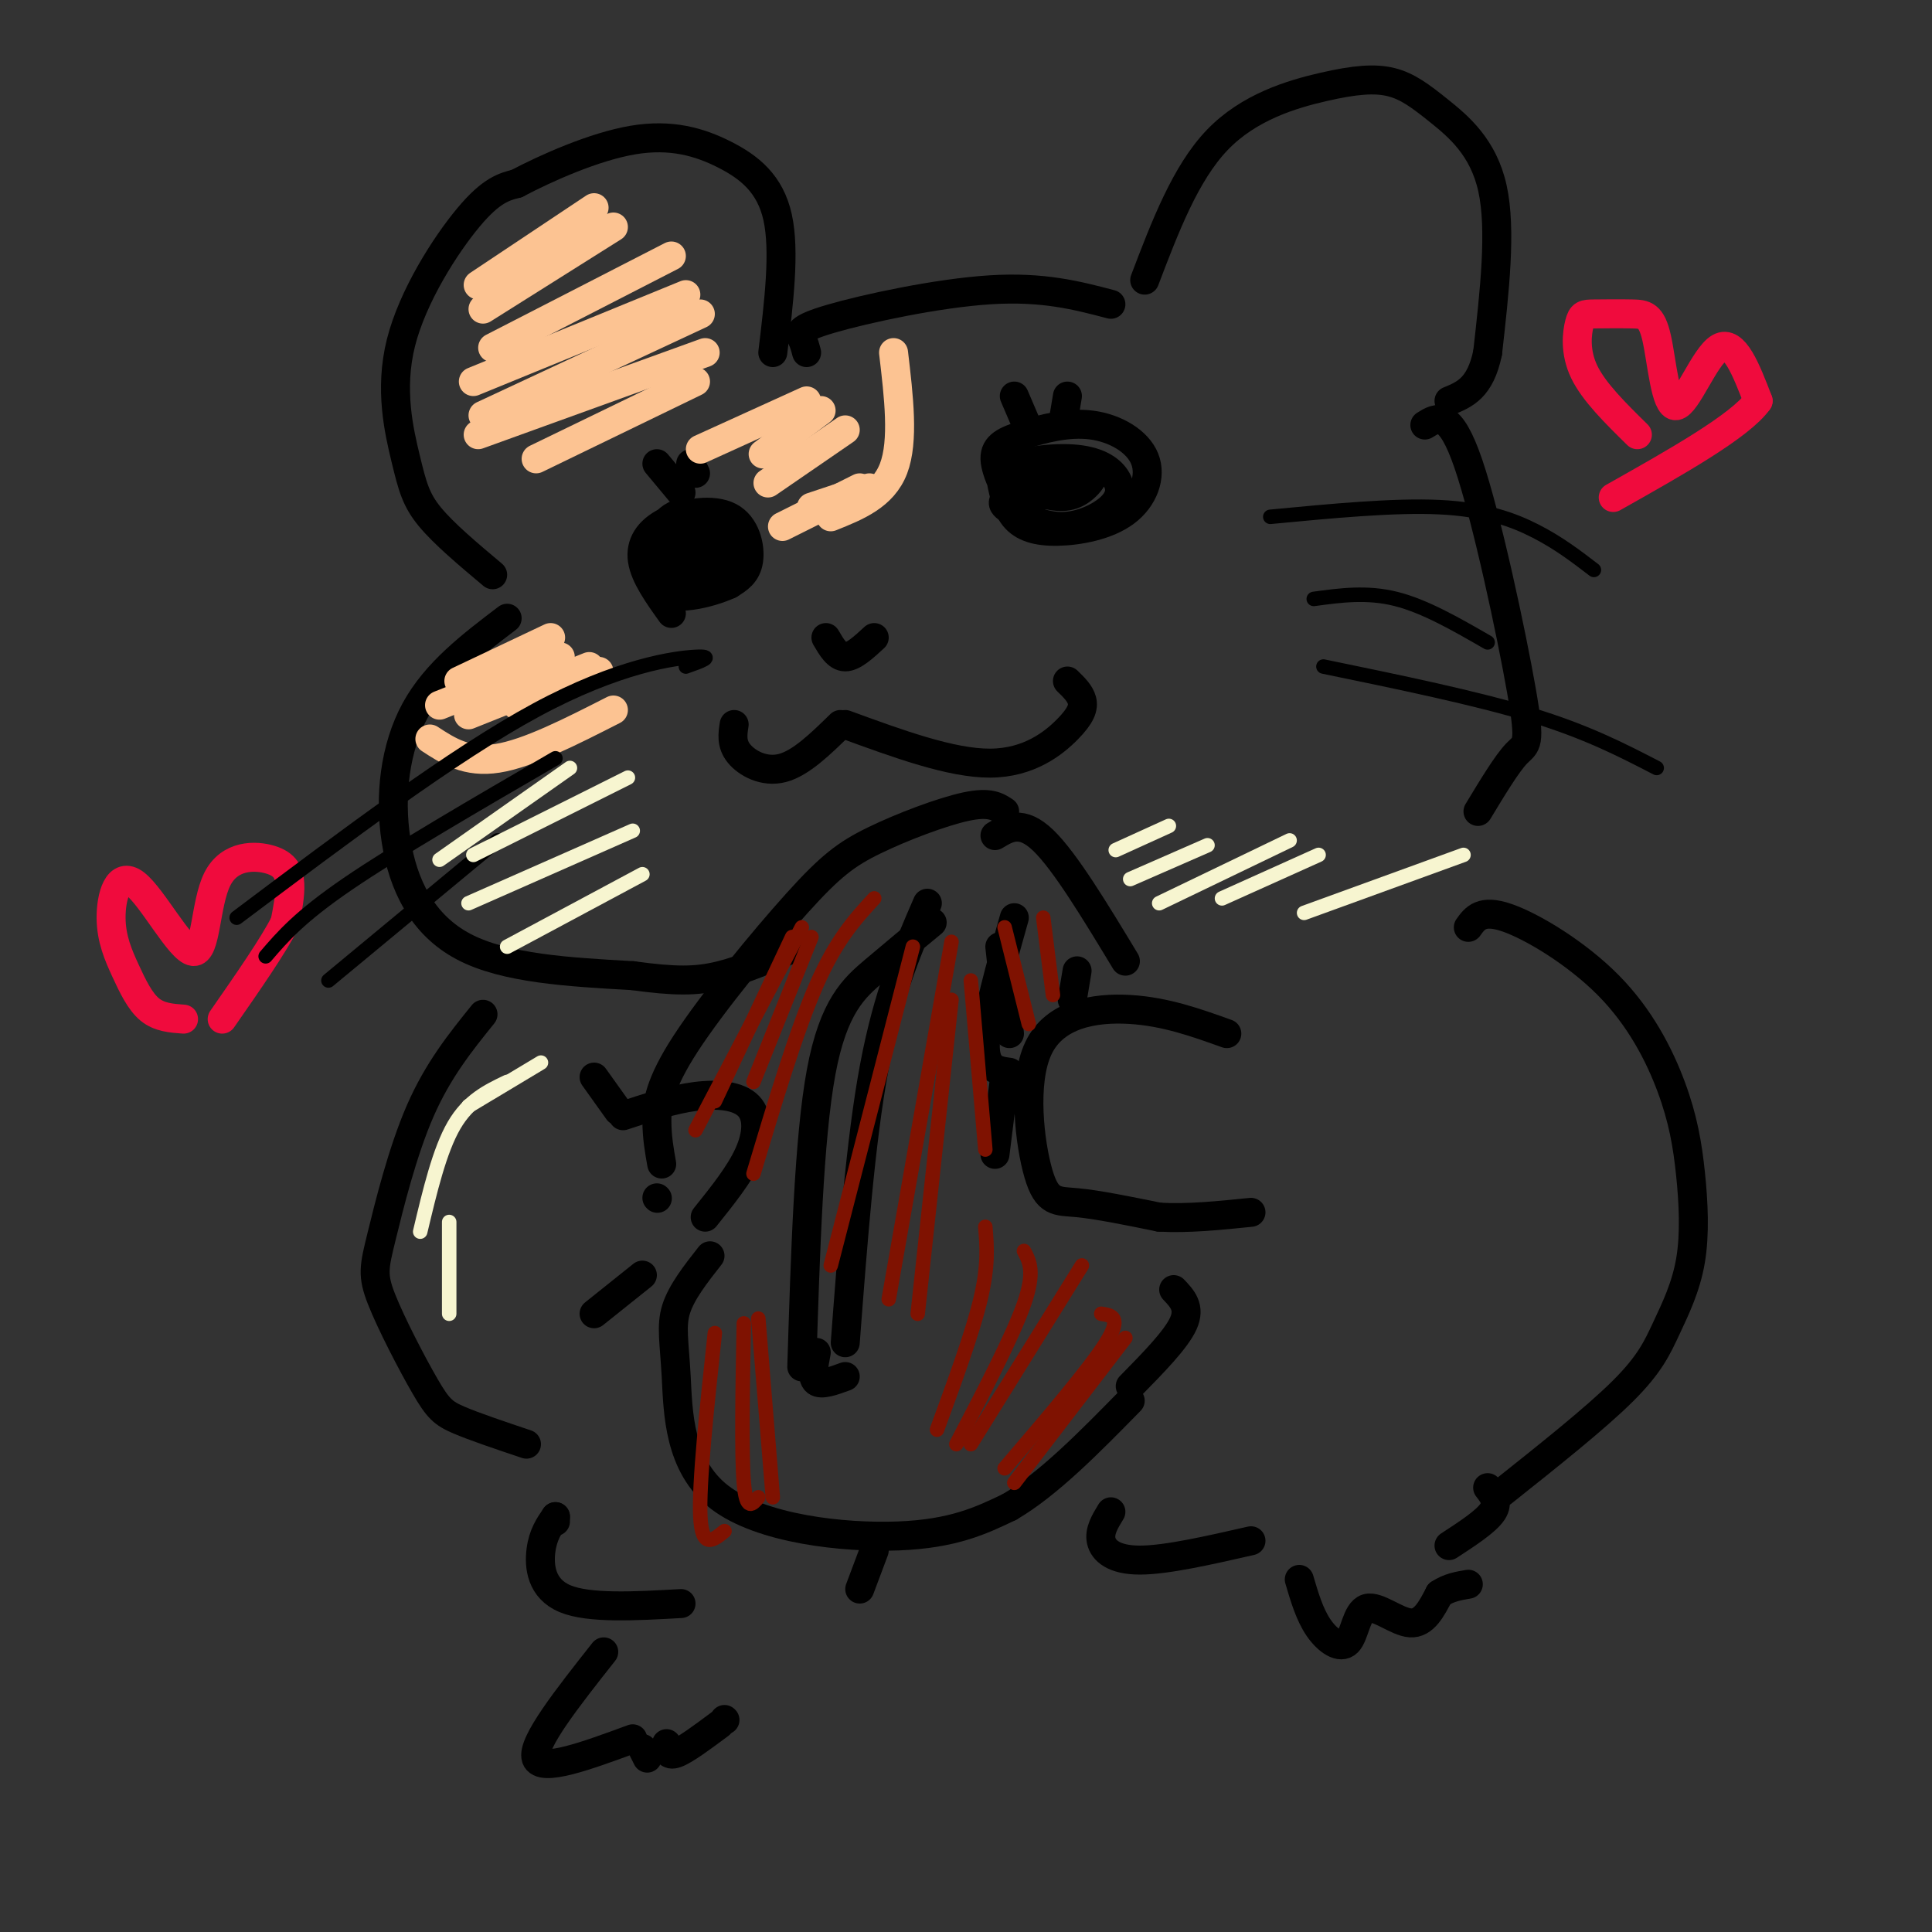 <svg viewBox='0 0 400 400' version='1.1' xmlns='http://www.w3.org/2000/svg' xmlns:xlink='http://www.w3.org/1999/xlink'><rect x="0" y="0" width="400" height="400" fill="#333333" stroke="none"/><g fill='none' stroke='rgb(0,0,0)' stroke-width='6' stroke-linecap='round' stroke-linejoin='round'><path d='M102,119c-5.054,-4.244 -10.108,-8.488 -13,-12c-2.892,-3.512 -3.620,-6.292 -5,-12c-1.380,-5.708 -3.410,-14.344 -1,-24c2.410,-9.656 9.260,-20.330 14,-26c4.740,-5.670 7.370,-6.335 10,-7'/><path d='M107,38c6.010,-3.185 16.033,-7.648 24,-9c7.967,-1.352 13.876,0.405 19,3c5.124,2.595 9.464,6.027 11,13c1.536,6.973 0.268,17.486 -1,28'/><path d='M167,73c-0.268,-1.012 -0.536,-2.024 -1,-3c-0.464,-0.976 -1.125,-1.917 6,-4c7.125,-2.083 22.036,-5.310 33,-6c10.964,-0.690 17.982,1.155 25,3'/><path d='M237,58c4.216,-11.071 8.432,-22.141 15,-29c6.568,-6.859 15.489,-9.506 22,-11c6.511,-1.494 10.611,-1.833 14,-1c3.389,0.833 6.066,2.840 10,6c3.934,3.160 9.124,7.474 11,16c1.876,8.526 0.438,21.263 -1,34'/><path d='M308,73c-1.500,7.333 -4.750,8.667 -8,10'/><path d='M105,128c-7.369,5.595 -14.738,11.190 -19,19c-4.262,7.810 -5.417,17.833 -4,27c1.417,9.167 5.405,17.476 14,22c8.595,4.524 21.798,5.262 35,6'/><path d='M131,202c8.733,1.200 13.067,1.200 18,0c4.933,-1.200 10.467,-3.600 16,-6'/><path d='M139,127c-2.746,-3.837 -5.493,-7.675 -6,-11c-0.507,-3.325 1.225,-6.139 5,-8c3.775,-1.861 9.593,-2.770 13,-1c3.407,1.770 4.402,6.220 4,9c-0.402,2.780 -2.201,3.890 -4,5'/><path d='M151,121c-4.003,1.834 -12.009,3.917 -15,1c-2.991,-2.917 -0.966,-10.836 2,-14c2.966,-3.164 6.872,-1.574 9,0c2.128,1.574 2.479,3.132 3,5c0.521,1.868 1.212,4.047 0,6c-1.212,1.953 -4.326,3.680 -7,4c-2.674,0.320 -4.907,-0.766 -6,-3c-1.093,-2.234 -1.047,-5.617 -1,-9'/><path d='M136,111c0.500,-1.667 2.250,-1.333 4,-1'/><path d='M142,111c-0.562,3.534 -1.123,7.068 0,7c1.123,-0.068 3.931,-3.740 5,-6c1.069,-2.260 0.399,-3.110 -1,-3c-1.399,0.110 -3.527,1.179 -5,3c-1.473,1.821 -2.292,4.395 -2,6c0.292,1.605 1.694,2.240 4,1c2.306,-1.240 5.516,-4.354 6,-6c0.484,-1.646 -1.758,-1.823 -4,-2'/><path d='M136,96c0.000,0.000 5.000,6.000 5,6'/><path d='M143,96c0.000,0.000 1.000,2.000 1,2'/><path d='M211,107c-2.459,-4.602 -4.918,-9.203 -5,-12c-0.082,-2.797 2.214,-3.788 6,-5c3.786,-1.212 9.061,-2.645 14,-2c4.939,0.645 9.542,3.366 11,7c1.458,3.634 -0.228,8.180 -4,11c-3.772,2.820 -9.631,3.913 -14,4c-4.369,0.087 -7.248,-0.832 -9,-3c-1.752,-2.168 -2.376,-5.584 -3,-9'/><path d='M207,98c2.404,-2.237 9.914,-3.330 15,-3c5.086,0.330 7.747,2.084 9,4c1.253,1.916 1.096,3.996 -1,6c-2.096,2.004 -6.133,3.932 -10,4c-3.867,0.068 -7.564,-1.725 -10,-3c-2.436,-1.275 -3.612,-2.032 0,-4c3.612,-1.968 12.011,-5.145 15,-5c2.989,0.145 0.568,3.613 -2,5c-2.568,1.387 -5.284,0.694 -8,0'/><path d='M215,102c-1.333,0.000 -0.667,0.000 0,0'/><path d='M219,97c-2.417,2.667 -4.833,5.333 -5,6c-0.167,0.667 1.917,-0.667 4,-2'/><path d='M210,82c0.000,0.000 3.000,7.000 3,7'/><path d='M221,82c0.000,0.000 -1.000,6.000 -1,6'/><path d='M171,132c1.167,2.000 2.333,4.000 4,4c1.667,0.000 3.833,-2.000 6,-4'/><path d='M152,150c-0.311,2.000 -0.622,4.000 1,6c1.622,2.000 5.178,4.000 9,3c3.822,-1.000 7.911,-5.000 12,-9'/><path d='M175,150c10.976,4.018 21.952,8.036 30,8c8.048,-0.036 13.167,-4.125 16,-7c2.833,-2.875 3.381,-4.536 3,-6c-0.381,-1.464 -1.690,-2.732 -3,-4'/><path d='M254,214c-6.338,-2.274 -12.676,-4.549 -20,-5c-7.324,-0.451 -15.633,0.920 -19,8c-3.367,7.080 -1.791,19.868 0,26c1.791,6.132 3.797,5.609 8,6c4.203,0.391 10.601,1.695 17,3'/><path d='M240,252c6.000,0.333 12.500,-0.333 19,-1'/><path d='M137,241c-0.497,-2.782 -0.994,-5.563 -1,-9c-0.006,-3.437 0.479,-7.529 6,-16c5.521,-8.471 16.078,-21.322 23,-29c6.922,-7.678 10.210,-10.182 16,-13c5.790,-2.818 14.083,-5.948 19,-7c4.917,-1.052 6.459,-0.026 8,1'/><path d='M206,173c2.750,-1.667 5.500,-3.333 10,1c4.500,4.333 10.750,14.667 17,25'/><path d='M223,201c0.000,0.000 -1.000,6.000 -1,6'/><path d='M147,260c-2.944,3.748 -5.888,7.496 -7,11c-1.112,3.504 -0.391,6.764 0,14c0.391,7.236 0.451,18.448 9,25c8.549,6.552 25.585,8.443 37,8c11.415,-0.443 17.207,-3.222 23,-6'/><path d='M209,312c8.000,-4.667 16.500,-13.333 25,-22'/><path d='M243,267c1.750,1.833 3.500,3.667 2,7c-1.500,3.333 -6.250,8.167 -11,13'/><path d='M193,191c-3.933,3.244 -7.867,6.489 -12,10c-4.133,3.511 -8.467,7.289 -11,21c-2.533,13.711 -3.267,37.356 -4,61'/><path d='M192,187c-4.083,9.417 -8.167,18.833 -11,34c-2.833,15.167 -4.417,36.083 -6,57'/><path d='M169,280c-0.500,2.583 -1.000,5.167 0,6c1.000,0.833 3.500,-0.083 6,-1'/><path d='M210,190c-2.917,10.333 -5.833,20.667 -6,26c-0.167,5.333 2.417,5.667 5,6'/><path d='M207,196c0.000,0.000 2.000,18.000 2,18'/><path d='M208,223c0.000,0.000 -2.000,16.000 -2,16'/><path d='M129,231c5.149,-1.696 10.298,-3.393 15,-4c4.702,-0.607 8.958,-0.125 11,2c2.042,2.125 1.869,5.893 0,10c-1.869,4.107 -5.435,8.554 -9,13'/><path d='M136,248c0.000,0.000 0.100,0.100 0.1,0.1'/><path d='M100,210c-4.653,5.770 -9.305,11.539 -13,20c-3.695,8.461 -6.432,19.612 -8,26c-1.568,6.388 -1.967,8.011 0,13c1.967,4.989 6.299,13.343 9,18c2.701,4.657 3.772,5.616 7,7c3.228,1.384 8.614,3.192 14,5'/><path d='M295,88c2.577,-1.619 5.155,-3.238 9,8c3.845,11.238 8.958,35.333 11,47c2.042,11.667 1.012,10.905 -1,13c-2.012,2.095 -5.006,7.048 -8,12'/><path d='M304,192c1.367,-1.907 2.734,-3.815 8,-2c5.266,1.815 14.429,7.352 21,14c6.571,6.648 10.548,14.405 13,21c2.452,6.595 3.378,12.027 4,18c0.622,5.973 0.940,12.488 0,18c-0.940,5.512 -3.138,10.023 -5,14c-1.862,3.977 -3.389,7.422 -9,13c-5.611,5.578 -15.305,13.289 -25,21'/><path d='M115,314c0.000,0.000 0.000,1.000 0,1'/><path d='M115,314c-1.289,1.867 -2.578,3.733 -3,7c-0.422,3.267 0.022,7.933 5,10c4.978,2.067 14.489,1.533 24,1'/><path d='M181,321c0.000,0.000 -3.000,8.000 -3,8'/><path d='M125,342c-7.500,9.500 -15.000,19.000 -14,22c1.000,3.000 10.500,-0.500 20,-4'/><path d='M133,362c0.000,0.000 1.000,2.000 1,2'/><path d='M138,361c0.083,1.333 0.167,2.667 2,2c1.833,-0.667 5.417,-3.333 9,-6'/><path d='M150,356c0.000,0.000 0.100,0.100 0.1,0.1'/><path d='M230,313c-1.222,2.000 -2.444,4.000 -2,6c0.444,2.000 2.556,4.000 8,4c5.444,0.000 14.222,-2.000 23,-4'/><path d='M308,308c1.167,1.500 2.333,3.000 1,5c-1.333,2.000 -5.167,4.500 -9,7'/><path d='M269,327c1.070,3.641 2.140,7.282 4,10c1.860,2.718 4.509,4.512 6,3c1.491,-1.512 1.825,-6.330 4,-7c2.175,-0.670 6.193,2.809 9,3c2.807,0.191 4.404,-2.904 6,-6'/><path d='M298,330c2.000,-1.333 4.000,-1.667 6,-2'/><path d='M123,223c0.000,0.000 5.000,7.000 5,7'/><path d='M133,264c0.000,0.000 -10.000,8.000 -10,8'/></g>
<g fill='none' stroke='rgb(240,11,61)' stroke-width='6' stroke-linecap='round' stroke-linejoin='round'><path d='M38,211c-2.499,-0.178 -4.998,-0.355 -7,-2c-2.002,-1.645 -3.505,-4.756 -5,-8c-1.495,-3.244 -2.980,-6.620 -3,-11c-0.020,-4.380 1.425,-9.764 5,-7c3.575,2.764 9.281,13.674 12,14c2.719,0.326 2.450,-9.933 5,-15c2.550,-5.067 7.917,-4.941 11,-4c3.083,0.941 3.881,2.697 4,5c0.119,2.303 -0.440,5.151 -1,8'/><path d='M59,191c-2.333,4.667 -7.667,12.333 -13,20'/><path d='M339,90c-4.500,-4.422 -9.000,-8.844 -11,-13c-2.000,-4.156 -1.498,-8.045 -1,-10c0.498,-1.955 0.994,-1.975 3,-2c2.006,-0.025 5.521,-0.057 8,0c2.479,0.057 3.922,0.201 5,5c1.078,4.799 1.790,14.254 4,14c2.210,-0.254 5.917,-10.215 9,-12c3.083,-1.785 5.541,4.608 8,11'/><path d='M364,83c-3.667,5.167 -16.833,12.583 -30,20'/></g>
<g fill='none' stroke='rgb(252,195,146)' stroke-width='6' stroke-linecap='round' stroke-linejoin='round'><path d='M185,73c1.083,9.167 2.167,18.333 0,24c-2.167,5.667 -7.583,7.833 -13,10'/><path d='M89,153c3.833,2.500 7.667,5.000 14,4c6.333,-1.000 15.167,-5.500 24,-10'/><path d='M123,43c0.000,0.000 -24.000,16.000 -24,16'/><path d='M127,47c0.000,0.000 -27.000,17.000 -27,17'/><path d='M139,53c0.000,0.000 -37.000,19.000 -37,19'/><path d='M142,61c0.000,0.000 -44.000,18.000 -44,18'/><path d='M145,65c0.000,0.000 -45.000,21.000 -45,21'/><path d='M146,73c0.000,0.000 -47.000,17.000 -47,17'/><path d='M144,79c0.000,0.000 -33.000,16.000 -33,16'/><path d='M167,83c0.000,0.000 -22.000,10.000 -22,10'/><path d='M170,85c0.000,0.000 -12.000,9.000 -12,9'/><path d='M175,89c0.000,0.000 -16.000,11.000 -16,11'/><path d='M95,141c0.000,0.000 19.000,-9.000 19,-9'/><path d='M91,146c0.000,0.000 25.000,-10.000 25,-10'/><path d='M97,148c0.000,0.000 25.000,-10.000 25,-10'/><path d='M107,146c0.000,0.000 17.000,-7.000 17,-7'/><path d='M162,109c0.000,0.000 16.000,-8.000 16,-8'/><path d='M168,105c0.000,0.000 12.000,-4.000 12,-4'/></g>
<g fill='none' stroke='rgb(0,0,0)' stroke-width='3' stroke-linecap='round' stroke-linejoin='round'><path d='M142,138c3.133,-1.111 6.267,-2.222 2,-2c-4.267,0.222 -15.933,1.778 -33,11c-17.067,9.222 -39.533,26.111 -62,43'/><path d='M115,157c-16.500,9.583 -33.000,19.167 -43,26c-10.000,6.833 -13.500,10.917 -17,15'/><path d='M103,174c0.000,0.000 -35.000,29.000 -35,29'/><path d='M263,107c12.822,-1.222 25.644,-2.444 35,-2c9.356,0.444 15.244,2.556 20,5c4.756,2.444 8.378,5.222 12,8'/><path d='M272,124c5.500,-0.750 11.000,-1.500 17,0c6.000,1.500 12.500,5.250 19,9'/><path d='M274,138c15.750,3.250 31.500,6.500 43,10c11.500,3.500 18.750,7.250 26,11'/></g>
<g fill='none' stroke='rgb(127,18,1)' stroke-width='3' stroke-linecap='round' stroke-linejoin='round'><path d='M181,186c-3.917,4.250 -7.833,8.500 -12,18c-4.167,9.500 -8.583,24.250 -13,39'/><path d='M166,192c0.000,0.000 -22.000,42.000 -22,42'/><path d='M164,194c0.000,0.000 -16.000,34.000 -16,34'/><path d='M168,194c0.000,0.000 -12.000,30.000 -12,30'/><path d='M189,196c0.000,0.000 -17.000,66.000 -17,66'/><path d='M197,195c0.000,0.000 -13.000,74.000 -13,74'/><path d='M197,207c0.000,0.000 -7.000,65.000 -7,65'/><path d='M201,203c0.000,0.000 3.000,35.000 3,35'/><path d='M208,192c0.000,0.000 5.000,20.000 5,20'/><path d='M216,190c0.000,0.000 2.000,16.000 2,16'/><path d='M148,276c-1.667,15.583 -3.333,31.167 -3,38c0.333,6.833 2.667,4.917 5,3'/><path d='M154,274c-0.250,13.500 -0.500,27.000 0,33c0.500,6.000 1.750,4.500 3,3'/><path d='M157,273c0.000,0.000 3.000,37.000 3,37'/><path d='M204,254c0.333,4.000 0.667,8.000 -1,15c-1.667,7.000 -5.333,17.000 -9,27'/><path d='M212,259c1.167,2.167 2.333,4.333 0,11c-2.333,6.667 -8.167,17.833 -14,29'/><path d='M224,262c0.000,0.000 -23.000,37.000 -23,37'/><path d='M228,272c2.167,0.333 4.333,0.667 1,6c-3.333,5.333 -12.167,15.667 -21,26'/><path d='M233,277c0.000,0.000 -23.000,30.000 -23,30'/></g>
<g fill='none' stroke='rgb(247,245,208)' stroke-width='3' stroke-linecap='round' stroke-linejoin='round'><path d='M231,176c0.000,0.000 11.000,-5.000 11,-5'/><path d='M234,182c0.000,0.000 16.000,-7.000 16,-7'/><path d='M240,187c0.000,0.000 27.000,-13.000 27,-13'/><path d='M253,186c0.000,0.000 20.000,-9.000 20,-9'/><path d='M270,189c0.000,0.000 33.000,-12.000 33,-12'/><path d='M91,178c0.000,0.000 27.000,-19.000 27,-19'/><path d='M98,177c0.000,0.000 32.000,-16.000 32,-16'/><path d='M97,187c0.000,0.000 34.000,-15.000 34,-15'/><path d='M105,196c0.000,0.000 28.000,-15.000 28,-15'/><path d='M97,229c0.000,0.000 15.000,-9.000 15,-9'/><path d='M105,224c-4.000,1.917 -8.000,3.833 -11,9c-3.000,5.167 -5.000,13.583 -7,22'/><path d='M93,253c0.000,0.000 0.000,19.000 0,19'/></g>
</svg>